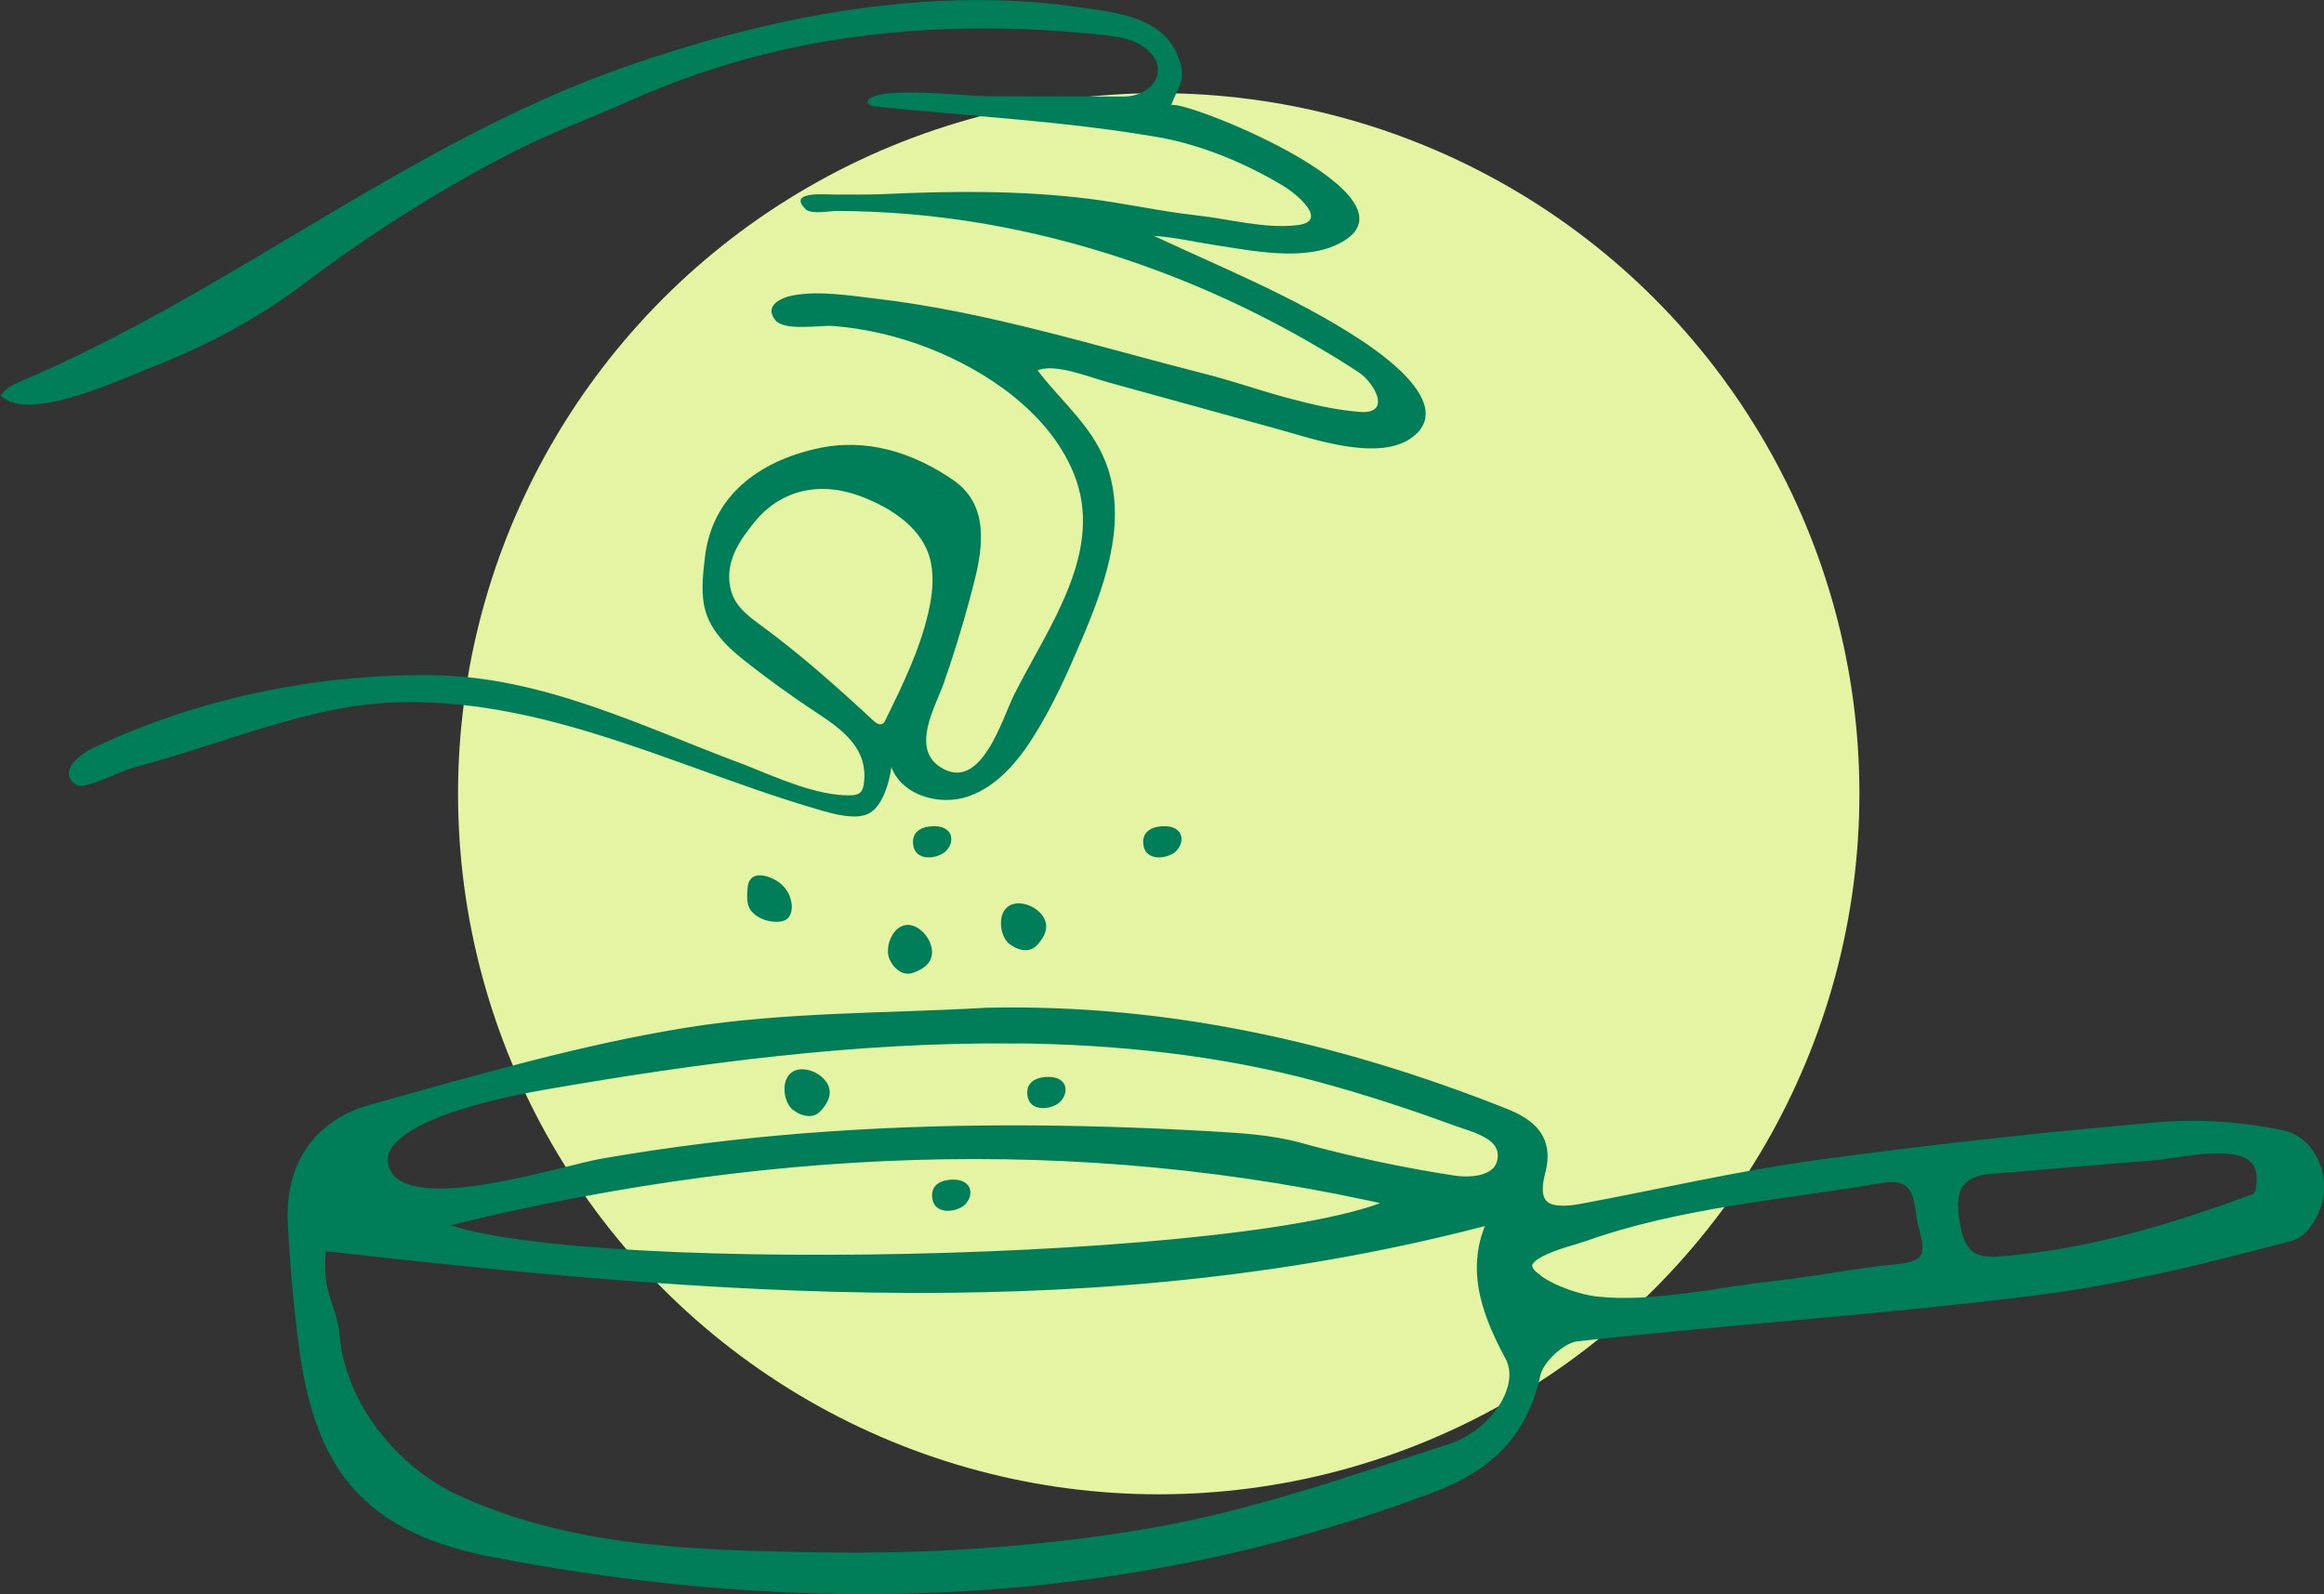 <?xml version="1.0" encoding="UTF-8"?>
<svg id="Calque_2" data-name="Calque 2" xmlns="http://www.w3.org/2000/svg" viewBox="0 0 177.58 121.83">
  <rect x="0" y="0" width="177.58" height="121.83" fill="#333333" stroke="none"/>
  <defs>
    <style>
      .cls-1 {
        fill: #e4f4a2;
      }

      .cls-2, .cls-3 {
        fill: #007e59;
      }

      .cls-3 {
        stroke: #007e59;
        stroke-miterlimit: 10;
        stroke-width: 1.01px;
      }
    </style>
  </defs>
  <g id="Calque_1-2" data-name="Calque 1">
    <g>
      <circle class="cls-1" cx="88.54" cy="60.66" r="53.54"/>
      <g>
        <path class="cls-3" d="M75.37,77.52c13.73-.31,26.8,2.63,39.49,7.65,2.13.84,3.36,1.96,2.72,4.38-.81,3.08.99,3.37,3.28,2.95,5.91-1.09,11.78-2.48,17.73-3.3,8.75-1.21,17.54-2.16,26.34-2.93,3.14-.27,6.43-.03,9.51.63,1.74.37,2.76,2.4,2.64,4.08-.06.88-.4,1.72-.91,2.44-.61.85-1.11.91-2.08,1.16-2.02.53-4.04,1.05-6.07,1.54-4.09.98-8.23,1.83-12.4,2.36-11.68,1.48-23.46,2.23-35.17,3.53-1.22.14-2.98,1.77-3.24,2.98-.99,4.6-3.73,7.05-8.02,8.65-23.35,8.73-47.19,9.53-71.42,4.87-9.05-1.74-13.03-5.9-14.34-15.05-.47-3.27-.74-6.57-.93-9.86-.25-4.34,1.79-7.53,5.91-8.68,8-2.23,16.03-4.59,24.21-5.9,7.48-1.19,15.17-1.06,22.77-1.5ZM24.4,95.06c0,.69-.14,1.89.04,3.05.2,1.3.89,2.54.99,3.84.43,5.56,4.64,10.62,9.44,12.81,8.82,4.02,18.21,4.21,27.48,4.38,8.48.16,17.09-.4,25.45-1.82,7.8-1.32,15.39-4.01,22.97-6.44,3.61-1.16,6-4.89,4.72-7.27-1.93-3.58-3.08-7-1.12-10.67-30.07,8.06-59.76,5.54-89.96,2.12ZM77.5,79.24c-12.05-.12-24.3,1.52-35.72,3.5-2.47.43-14.72,2.57-12.36,7.01,1.98,3.72,13.57-.19,16.67-.71,5.11-.89,10.27-1.52,15.45-1.93,10.27-.81,20.6-.74,30.88-.15,2.24.13,4.63.26,6.78.85,3.9,1.07,7.86,1.92,11.86,2.53,1.44.22,3.78.05,3.89-1.92.1-1.88-2.33-2.39-3.67-2.88-3.45-1.27-6.95-2.41-10.5-3.37-7.48-2.02-15.33-2.86-23.28-2.94ZM107.05,91.79c-24.9-5.8-49.62-4.49-74.22,1.72,8.13,4.61,64.97,3.47,74.22-1.72ZM117.25,97.77c1.35,1.05,3.58,1.69,4.64,1.81,4.35.5,9.42-.71,13.76-1.18,3.17-.35,6.3-1,9.48-1.3,3.5-.32,1.97-2.68,1.79-4.31-.18-1.7-.57-3.32-3.19-2.88-7.54,1.28-15.43,1.88-22.66,4.44-1.43.51-6.28,1.51-3.81,3.41ZM159.92,95.48c4.15-.89,8.23-2.2,12.16-3.66.2-.07.41-.15.55-.31.18-.2.23-.48.27-.75.69-4.64-5.68-2.8-8.43-2.58-4.11.32-8.22.7-12.33,1.02-2.29.18-3.25,1.32-2.98,3.62.25,2.12.72,3.91,3.43,3.72,2.45-.17,4.9-.54,7.33-1.06Z"/>
        <path class="cls-2" d="M106.91,28.24c1.7,1.6,2.96,3.59,1.12,5.09-2.52,2.06-7.72.2-10.41-.54-4.35-1.2-8.69-2.4-13.04-3.6-1.45-.4-3.95-1.43-5.3-.89,1.92,2.53,4.38,4.4,5.4,7.57,1.39,4.34-.31,9-2.1,13.19-1.04,2.44-2.13,4.86-3.53,7.11-1.23,1.98-2.82,3.9-5.02,4.68-2.2.78-5.09-.04-5.92-2.22-.14,1.13-.69,3.13-1.85,3.6-1,.4-2.46,0-3.43-.27-6.91-1.99-13.52-4.96-20.48-6.77-5.32-1.38-10.99-2.07-16.43-1.03-5.36,1.02-10.61,3.18-15.93,4.56-.64.17-3.52,1.63-4.1,1.29-1.56-.93.14-2.33,1.19-2.83,8.05-3.82,17.04-5.67,25.94-5.58,8.48.09,16.09,3.95,23.96,6.88,2.33.93,5.49,2.37,8.02,2.3.27,0,.57-.05.76-.24.15-.16.2-.38.24-.59.4-2.72-1.61-4.17-3.61-5.49-1.93-1.27-3.8-2.62-5.61-4.06-1.37-1.09-2.7-2.44-3-4.24-.2-1.2-.05-2.42.09-3.62.56-4.62,4.05-7.24,8.51-8.25,3.78-.86,7.34.26,10.46,2.4,2.62,1.81,2.34,4.82,1.63,7.66-.67,2.65-1.45,5.26-2.35,7.84-.63,1.8-2.53,4.96-.29,6.42,3.14,2.05,4.74-3.7,5.68-5.56,2.58-5.14,6.99-10.97,4.51-16.93-1.91-4.6-6.63-7.79-11.12-9.54-2.32-.9-4.77-1.47-7.25-1.67-.97-.08-3.75.44-4.43-.47-.85-1.11.5-1.71,1.4-1.87,1.99-.36,4.25.01,6.28.25,8.57,1,16.82,3.63,25.16,5.75,2.07.52,4.07,1.23,6.13,1.79,1.85.5,3.82.98,5.74,1.12,2.45.18,1.08-2.24-.1-3.02-.91-.6-1.84-1.18-2.78-1.73-6.35-3.78-13.25-6.67-20.41-8.48-3.64-.92-7.35-1.56-11.09-1.88-1.87-.16-3.74-.24-5.61-.25-.52,0-1.96.29-2.38-.13-1.45-1.43,1.6-1.11,2.28-1.12,1.25-.01,2.52.02,3.77-.04,5.14-.24,10.31-.28,15.43.34,2.81.34,5.59.98,8.4,1.29,2.5.27,5.15,1.04,7.67.75,2.5-.29-.04-2.4-1.08-3.02-2.94-1.75-6.23-3.13-9.61-3.72-2.4-.41-4.81-.73-7.23-.99-4.78-.52-9.58-.85-14.37-1.35-.27-.03-.64-.24-.49-.46.72-1.13,7.83-.31,9.03-.31,3.48,0,6.96.01,10.44.02,2.57,0,3.81-2.48,1.34-3.96-.81-.48-1.77-.62-2.7-.73-8.64-.96-17.68-.66-26.13,1.48-3.49.88-6.9,2.06-10.19,3.53-3.07,1.37-6.24,2.52-9.22,4.07-5.46,2.83-10.74,6.19-15.67,9.91-3.45,2.6-7.28,4.67-11.29,6.24-2.35.92-9.81,4.48-11.88,2.31.37-.58.95-.84,1.58-1.11,15.87-6.73,29.5-18.11,45.78-23.89C54.73,2.65,62.42.74,70.23.17c4.01-.29,8.07-.22,12.05.36,3.05.45,6.81.71,7.88,4.18.49,1.58-.26,2.06-.67,3.36.25-.78,20.19,7.02,12.7,10.61-2.69,1.29-6.55.47-9.35.05-1.54-.23-3.11-.61-4.66-.7,5.32,2.49,10.73,4.65,15.67,7.87.77.5,2,1.35,3.05,2.34ZM55.76,44.62c.19,1.55,1.23,2.33,2.42,3.2,3.05,2.24,5.77,4.67,8.54,7.24.2.19.49.39.72.25.11-.06.17-.19.23-.3,1.29-2.64,2.6-5.31,3.26-8.18.29-1.24.45-2.54.21-3.79-.5-2.62-3.02-4.22-5.34-5.1-3.19-1.21-6.17-.48-8.15,1.96-1.07,1.32-2.06,2.74-1.92,4.52,0,.06.01.13.02.19Z"/>
        <path class="cls-2" d="M89.59,65.25c-.73.42-1.99.45-2.2-.57-.2-.97.42-1.45,1.33-1.53.51-.04,1.08.03,1.39.44.39.53.06,1.33-.51,1.66Z"/>
        <path class="cls-2" d="M73.46,92.26c-.73.42-1.99.45-2.2-.57-.2-.97.42-1.45,1.33-1.53.51-.04,1.08.03,1.39.44.39.53.06,1.33-.51,1.66Z"/>
        <path class="cls-2" d="M80.73,84.41c-.73.42-1.99.45-2.2-.57-.2-.97.42-1.45,1.33-1.53.51-.04,1.08.03,1.39.44.39.53.06,1.33-.51,1.66Z"/>
        <path class="cls-2" d="M72,65.25c-.73.42-1.99.45-2.2-.57-.2-.97.42-1.45,1.33-1.53.51-.04,1.08.03,1.39.44.39.53.06,1.33-.51,1.66Z"/>
        <path class="cls-2" d="M57.15,67.7c-.05.33-.07.67-.05,1.01.01.23.05.46.15.67.12.24.31.43.53.59.5.35,1.13.52,1.74.47.19-.02.39-.06.55-.16.35-.23.46-.7.43-1.12-.05-.62-.36-1.21-.83-1.61-.73-.62-2.33-1.16-2.53.16Z"/>
        <path class="cls-2" d="M77.13,72.13c.52.43,1.29.67,1.86.31.18-.12.33-.28.46-.45.27-.35.5-.76.49-1.2,0-1.12-1.56-2.02-2.58-1.68-1.21.4-1.05,2.35-.24,3.03Z"/>
        <path class="cls-2" d="M60.59,84.81c.52.43,1.29.67,1.86.31.18-.12.33-.28.46-.45.27-.35.5-.76.49-1.2,0-1.12-1.56-2.02-2.58-1.68-1.21.4-1.05,2.35-.24,3.03Z"/>
        <path class="cls-2" d="M67.96,73.28c.26.62.84,1.19,1.51,1.13.22-.02.42-.1.62-.19.4-.19.79-.45.99-.84.51-1-.46-2.51-1.52-2.68-1.26-.2-2.01,1.6-1.6,2.59Z"/>
      </g>
    </g>
  </g>
</svg>
